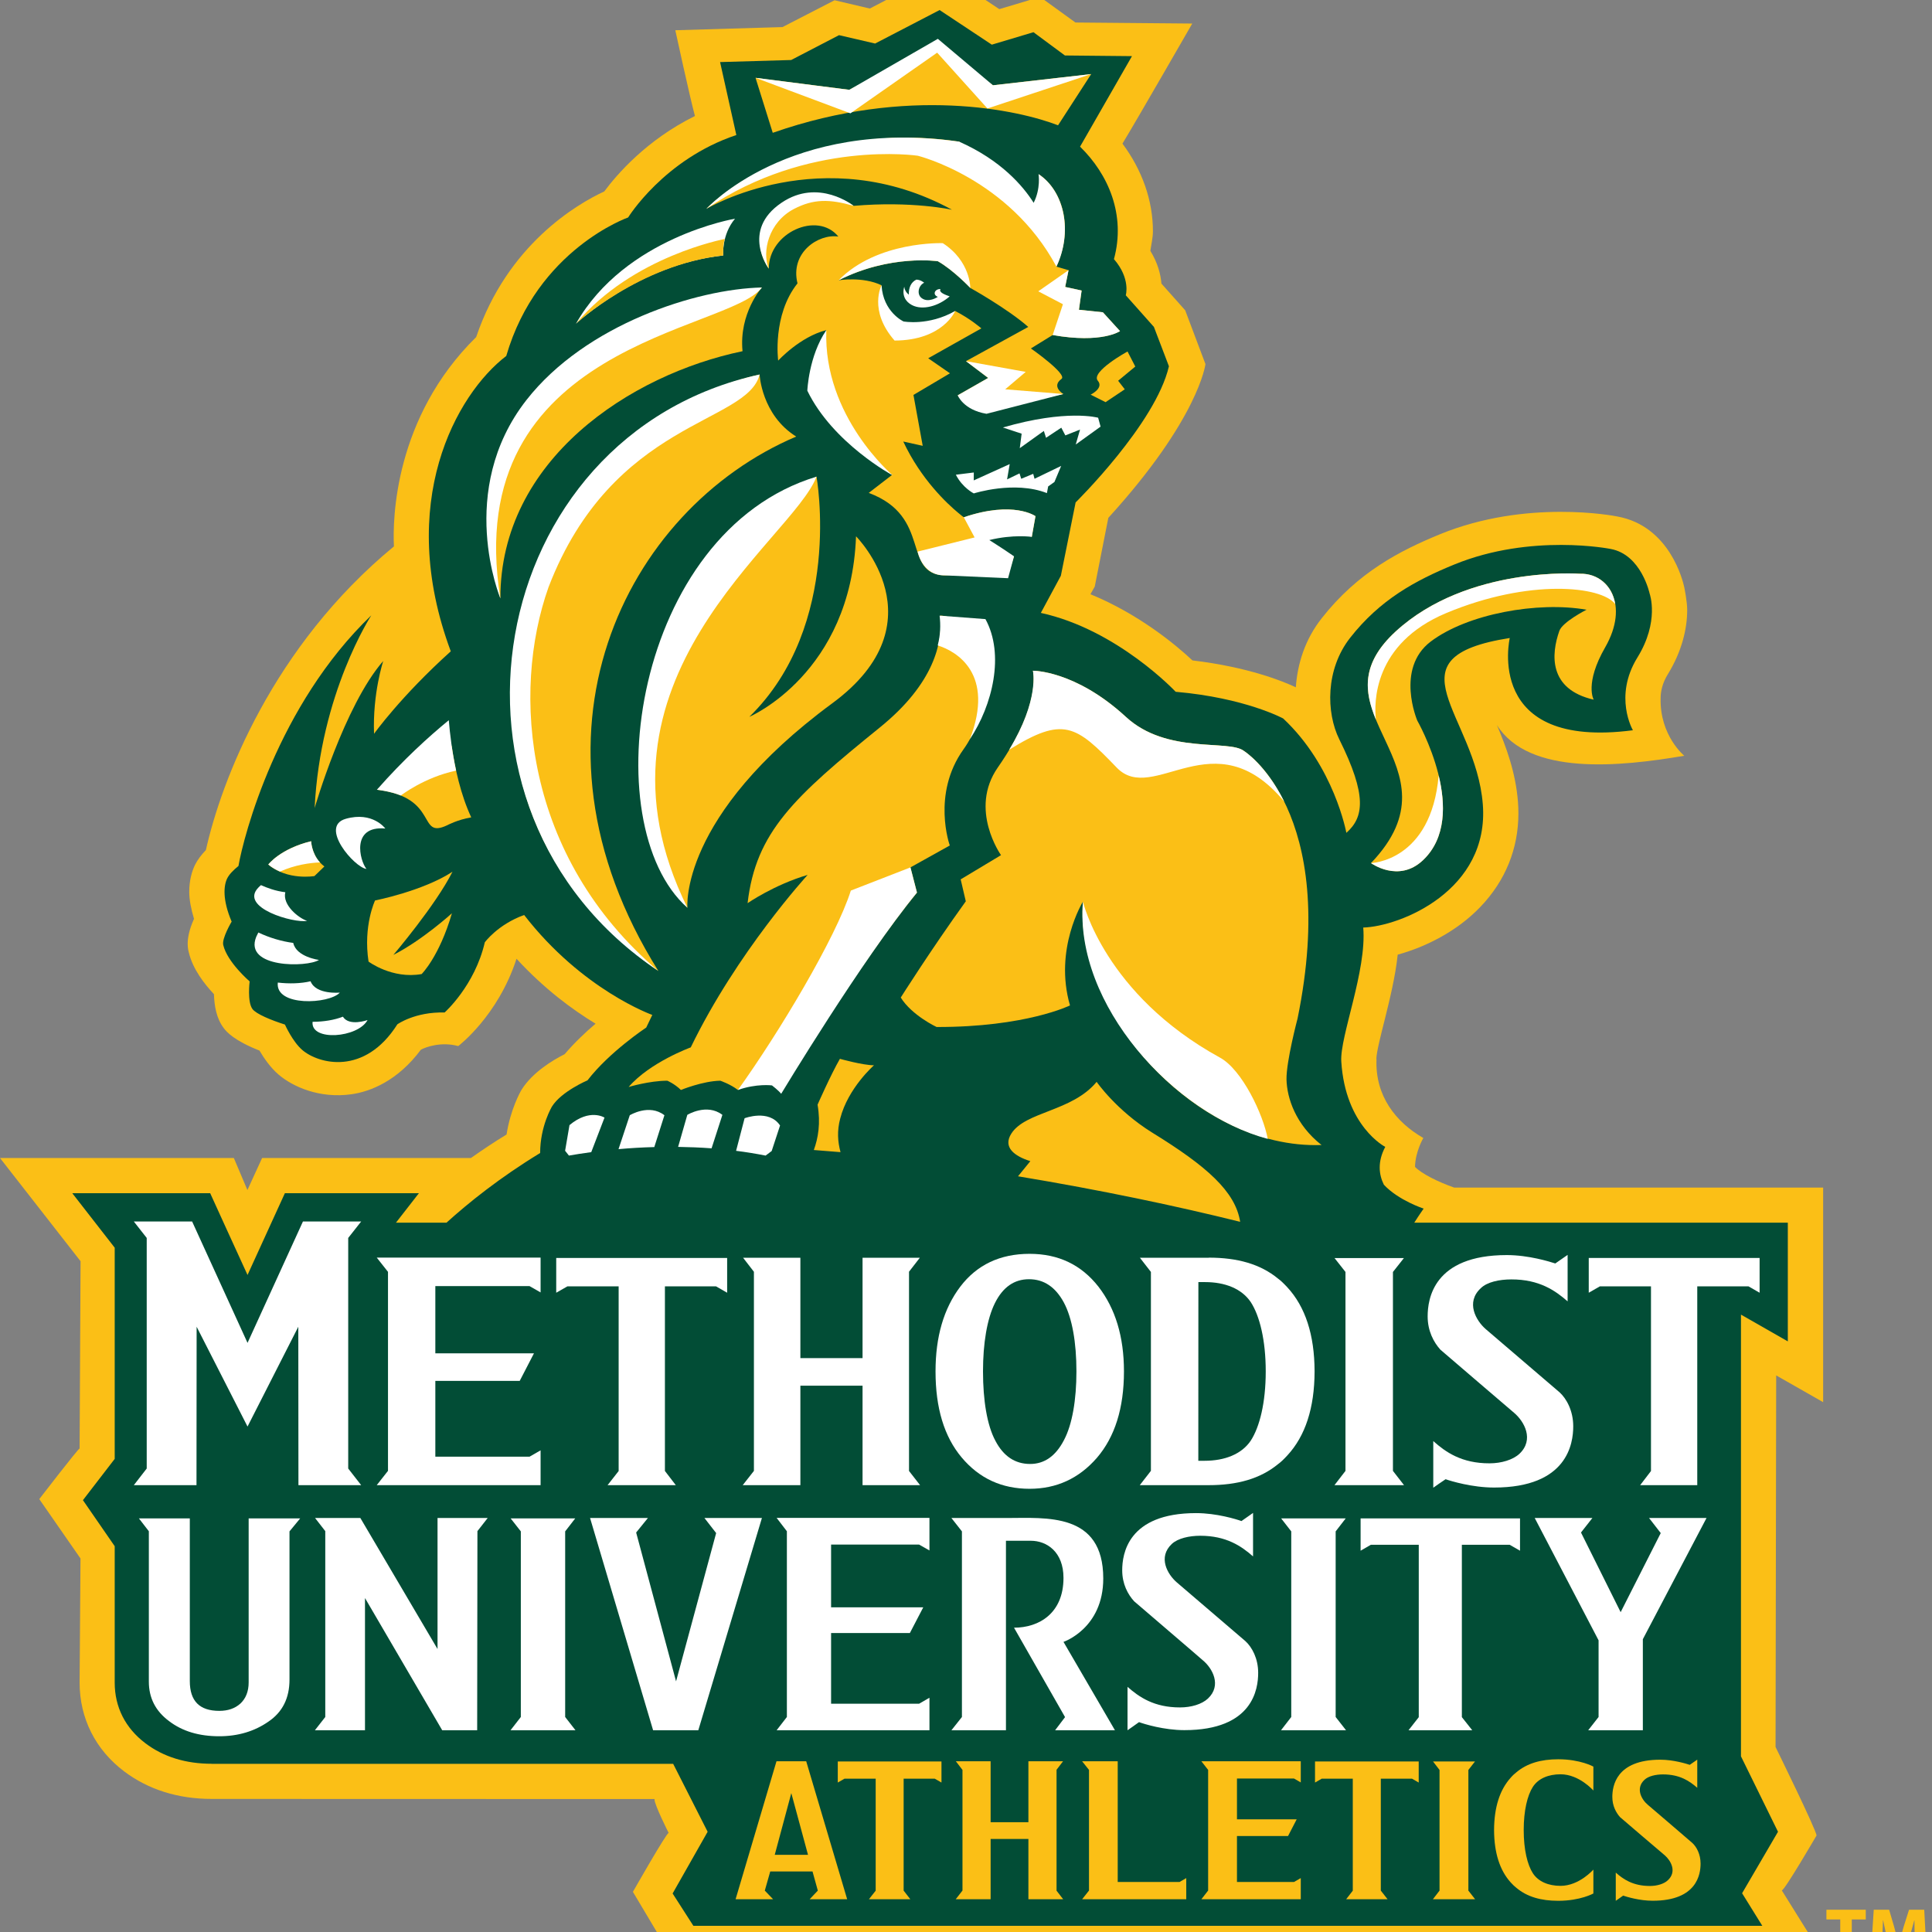 <?xml version="1.0" encoding="UTF-8"?>
<svg width="200px" height="200px" viewBox="0 0 200 200" version="1.1" xmlns="http://www.w3.org/2000/svg" xmlns:xlink="http://www.w3.org/1999/xlink">
    <rect x="0" y="0" width="200" height="200" fill="#808080" stroke="none"/>
    <!-- Generator: Sketch 54.1 (76490) - https://sketchapp.com -->
    <title>methodist</title>
    <desc>Created with Sketch.</desc>
    <g id="methodist" stroke="none" stroke-width="1" fill="none" fill-rule="evenodd">
        <g id="methodist_BGL" transform="translate(-0, 0)">
            <g id="methodist" transform="translate(0, -3)">
                <g id="g10" transform="translate(100, 102.996) scale(-1, 1) rotate(-180) translate(-100, -102.996) translate(0, 0)" fill-rule="nonzero">
                    <g id="g12">
                        <path d="M184.452,7.297 C184.745,7.303 188.046,12.98 188.046,12.98 C188.046,12.987 188.046,12.987 188.046,12.987 C188.046,13.505 183.805,22.142 183.805,22.142 C183.805,22.142 183.87,58.902 183.87,60.61 C184.958,59.989 188.732,57.84 188.732,57.84 L188.732,80.052 C188.732,80.052 172.223,80.052 150.542,80.052 C148.839,80.648 147.156,81.496 146.482,82.195 C146.509,83.775 147.343,85.187 147.343,85.187 C144.494,86.817 142.345,89.55 142.494,93.324 C142.494,93.343 142.482,93.357 142.482,93.382 C142.482,94.036 142.973,95.959 143.33,97.37 C143.867,99.539 144.449,101.895 144.689,104.165 C147.557,104.958 150.807,106.554 153.261,109.124 C155.844,111.824 157.184,115.142 157.184,118.784 C157.184,119.184 157.171,119.583 157.139,119.99 C156.899,123.062 155.902,125.704 154.957,127.938 C158.291,122.642 167.73,123.629 174.354,124.756 C174.354,124.756 171.822,126.824 171.906,130.686 C171.906,131.391 172.074,132.259 172.657,133.201 C174.101,135.545 174.658,137.894 174.658,139.843 C174.658,140.757 174.354,142.203 174.354,142.203 C174.217,142.85 172.852,148.542 167.426,149.525 C167.115,149.593 158.032,151.348 149.091,147.697 C144.929,145.99 140.565,143.757 136.829,138.998 C135.088,136.797 134.312,134.266 134.143,131.841 C132.828,132.466 129.19,133.945 123.441,134.625 C121.739,136.224 117.919,139.41 112.882,141.478 C112.914,141.539 113.329,142.271 113.329,142.271 C113.329,142.271 114.449,147.906 114.733,149.383 C124.127,159.687 124.788,165.303 124.788,165.303 L122.69,170.87 C122.69,170.87 121.085,172.664 120.23,173.635 C120.152,174.59 119.861,175.755 119.085,177.024 C119.181,177.7 119.35,178.374 119.35,179.053 C119.35,182.249 118.229,185.398 116.196,188.124 C117.634,190.484 123.422,200.554 123.422,200.554 C123.422,200.554 112.837,200.651 111.328,200.661 L107.67,203.309 L103.449,202.046 C101.941,203.046 97.506,205.989 97.506,205.989 C97.506,205.989 91.667,202.953 90.041,202.108 L86.396,202.966 L81.004,200.189 C79.735,200.153 69.907,199.861 69.907,199.861 C69.907,199.861 71.416,192.918 71.94,190.982 C66.897,188.496 63.821,184.877 62.553,183.175 C59.73,181.87 52.531,177.664 49.294,168.1 C40.839,159.793 40.631,149.257 40.78,146.428 C28.227,136.088 22.918,122.201 21.313,114.993 C20.834,114.491 20.445,113.983 20.186,113.458 C19.862,112.788 19.591,111.862 19.591,110.661 C19.591,109.875 19.772,108.913 20.083,107.875 C19.565,106.719 19.429,105.874 19.429,105.291 C19.429,104.861 19.5,104.569 19.545,104.404 C19.953,102.666 21.158,101.136 22.148,100.076 C22.187,98.866 22.4,97.571 23.158,96.568 C23.475,96.146 24.252,95.267 26.861,94.237 C27.327,93.447 27.981,92.495 28.823,91.764 C30.325,90.476 33.089,89.258 36.359,89.712 C38.378,89.99 41.182,91.123 43.57,94.327 C44.121,94.625 45.694,95.175 47.436,94.703 C47.436,94.703 51.546,97.797 53.47,103.741 C56.357,100.604 59.296,98.445 61.653,97.02 C60.598,96.127 59.471,95.052 58.448,93.861 C57.231,93.252 55.133,91.991 54.007,90.204 C53.845,89.945 52.841,88.139 52.44,85.548 C51.158,84.772 49.934,83.949 48.75,83.115 L27.133,83.115 L25.612,79.799 L24.207,83.115 L0,83.115 L8.339,72.432 C8.339,72.432 8.241,53.068 8.241,53.042 C8.145,53.101 4.066,47.805 4.066,47.805 L8.332,41.661 L8.241,28.81 C8.241,25.127 9.873,21.87 12.845,19.623 C15.369,17.726 18.425,16.768 21.921,16.768 L67.764,16.755 C67.758,16.736 67.758,16.716 67.758,16.696 C67.758,16.147 69.195,13.291 69.221,13.246 C69.014,13.298 65.518,7.148 65.518,7.148 L69.642,0.227 L189.004,0 C189.004,0 184.498,7.231 184.452,7.297" id="path14" fill="#FBBF16"></path>
                        <path d="M84.635,88.637 C84.635,88.637 85.989,91.718 86.947,93.382 C86.947,93.382 89.323,92.715 90.475,92.715 C90.475,92.715 87.789,90.366 86.979,87.206 C86.636,85.924 86.721,84.778 87.011,83.723 C86.099,83.801 85.186,83.872 84.247,83.943 C84.694,85.173 84.966,86.701 84.635,88.637 L84.635,88.637 Z M104.699,85.652 C106.168,87.944 110.985,87.918 113.523,90.999 C113.523,90.999 115.556,88.055 119.278,85.743 C124.936,82.26 127.888,79.644 128.381,76.51 C121.693,78.168 114.022,79.787 105.385,81.223 L106.661,82.79 C105.042,83.296 103.773,84.215 104.699,85.652 L104.699,85.652 Z M185.074,64.133 L185.074,76.419 L146.404,76.419 C146.942,77.268 147.376,77.877 147.376,77.877 C147.376,77.877 144.774,78.725 143.258,80.35 C142.734,81.405 142.585,82.733 143.4,84.267 C143.4,84.267 139.27,86.377 138.849,93.116 C138.688,95.667 141.503,102.537 141.122,106.972 C144.987,107.091 154.199,110.833 153.5,119.738 C152.763,129.064 143.42,134.927 156.291,136.946 C156.291,136.946 153.591,125.377 169.038,127.397 C169.038,127.397 167.005,130.88 169.504,134.927 C171.815,138.665 170.773,141.53 170.773,141.53 C170.773,141.53 169.918,145.586 166.727,146.166 C166.727,146.166 158.511,147.81 150.554,144.557 C146.476,142.889 142.85,140.902 139.763,136.963 C137.212,133.709 137.27,129.236 138.642,126.458 C141.549,120.612 141.181,118.379 139.374,116.776 C139.374,116.776 138.13,123.658 132.835,128.614 C132.835,128.614 128.918,130.751 121.706,131.379 C121.706,131.379 115.679,137.813 107.748,139.545 L109.819,143.388 L111.348,150.982 C111.348,150.982 119.634,159.13 121.007,165.076 L119.453,169.148 L116.54,172.424 C116.54,172.424 117.064,174.149 115.316,176.166 C116.559,180.74 114.747,184.945 111.807,187.81 L117.181,197.181 L110.24,197.249 L106.984,199.658 L102.672,198.369 L97.267,201.952 L90.592,198.485 L86.856,199.353 L81.903,196.78 L74.542,196.566 L76.225,189.014 C68.735,186.512 65.025,180.481 65.025,180.481 C65.025,180.481 55.625,177.196 52.408,166.145 C47.216,162.166 40.942,150.93 46.665,135.567 C41.479,130.9 38.722,127.031 38.722,127.031 C38.56,131.213 39.673,134.567 39.673,134.567 C35.64,129.951 32.571,119.343 32.571,119.343 C33.154,131.213 38.437,139.29 38.437,139.29 C28.732,129.984 25.223,116.456 24.686,113.348 C24.161,112.924 23.715,112.474 23.507,112.034 C23.164,111.318 23.009,109.868 23.98,107.587 C23.98,107.587 22.937,105.832 23.112,105.159 C23.533,103.375 25.844,101.397 25.844,101.397 C25.844,101.397 25.579,99.287 26.136,98.536 C26.524,98.017 28.072,97.384 29.496,96.93 C29.496,96.93 30.286,95.156 31.296,94.295 C32.96,92.864 37.731,91.583 41.136,96.956 C41.136,96.956 42.962,98.264 46.024,98.179 C46.024,98.179 49.145,100.941 50.187,105.443 C50.187,105.443 51.514,107.279 54.259,108.273 C60.28,100.494 67.525,97.927 67.525,97.927 L66.897,96.619 C66.897,96.619 63.09,94.108 60.818,91.155 C60.818,91.155 58.118,90.009 57.147,88.455 C57.147,88.455 55.916,86.435 55.916,83.632 C51.721,81.082 48.458,78.446 46.218,76.419 L40.988,76.419 C41.926,77.625 43.363,79.47 43.363,79.47 L29.489,79.47 C29.489,79.47 26.324,72.555 25.624,71.008 C24.906,72.555 21.759,79.47 21.759,79.47 L7.484,79.47 C7.484,79.47 11.679,74.089 11.874,73.83 C11.874,73.494 11.874,52.298 11.874,51.968 L8.585,47.695 L11.874,42.93 L11.874,28.81 C11.874,26.272 12.974,24.103 15.052,22.53 C16.917,21.118 19.235,20.407 21.921,20.407 C21.921,20.407 21.921,20.407 21.921,20.4 L69.687,20.4 L73.254,13.369 L69.629,6.979 L71.778,3.632 L182.433,3.632 L180.342,7.005 L184.058,13.369 L180.225,21.177 C180.225,27.204 180.225,66.082 180.225,66.903 L185.074,64.133 L185.074,64.133 Z" id="path16" fill="#024D36"></path>
                        <path d="M38.048,97.396 C38.048,97.396 36.138,96.709 35.497,97.745 C34.63,97.402 33.497,97.215 32.358,97.215 C32.137,95.156 37.064,95.551 38.048,97.396" id="path18" fill="#FFFFFF"></path>
                        <path d="M35.795,118.23 C33.005,117.44 36.701,113.187 37.932,113.041 C37.239,113.899 36.313,117.543 39.887,117.223 C39.887,117.223 38.586,119.022 35.795,118.23" id="path20" fill="#FFFFFF"></path>
                        <path d="M33.018,103.621 C33.018,103.621 30.674,103.918 30.357,105.382 C29.192,105.531 27.89,105.912 26.744,106.46 C26.673,106.317 26.596,106.169 26.524,106.01 C25.21,102.757 31.82,102.834 33.018,103.621" id="path22" fill="#FFFFFF"></path>
                        <path d="M35.18,100.238 C35.18,100.238 32.701,99.998 32.15,101.41 C31.166,101.177 29.942,101.136 28.758,101.277 C28.473,98.756 34.079,99.041 35.18,100.238" id="path24" fill="#FFFFFF"></path>
                        <path d="M29.535,110.629 C28.505,110.752 27.638,111.085 27.016,111.364 C26.939,111.29 26.835,111.212 26.757,111.121 C24.699,109.027 30.461,107.389 31.788,107.667 C30.959,107.923 29.205,109.289 29.535,110.629" id="path26" fill="#FFFFFF"></path>
                        <path d="M27.774,113.497 C27.774,113.497 28.997,115.125 32.209,115.909 C32.209,115.909 32.254,114.287 33.581,113.297 L32.552,112.303 C32.552,112.303 29.761,111.817 27.774,113.497" id="path28" fill="#FBBF16"></path>
                        <path d="M46.84,112.749 C43.784,110.752 38.825,109.775 38.825,109.775 C38.825,109.775 37.582,107.153 38.152,103.449 C38.152,103.449 40.599,101.614 43.648,102.158 C43.648,102.158 45.48,103.964 46.782,108.451 C46.782,108.451 43.726,105.667 40.722,104.142 C40.722,104.142 45.099,109.279 46.84,112.749" id="path30" fill="#FBBF16"></path>
                        <path d="M33.121,113.714 C32.241,114.685 32.209,115.909 32.209,115.909 C28.997,115.125 27.774,113.497 27.774,113.497 C28.162,113.17 28.57,112.947 28.985,112.766 C30.526,113.461 32.085,113.675 33.121,113.714" id="path32" fill="#FFFFFF"></path>
                        <path d="M105.554,191.328 C105.975,191.225 106.388,191.105 106.81,190.959 C107.703,190.849 108.609,190.739 109.541,190.632 L105.554,191.328" id="path34" fill="#024D36"></path>
                        <path d="M109.529,190.021 L112.96,195.323 L102.789,194.164 C100.446,195.873 99.267,196.695 96.936,198.308 C93.356,196.514 91.55,195.588 87.918,193.694 L78.213,194.935 L79.994,189.244 C94.029,194.157 105.463,191.594 109.529,190.021" id="path36" fill="#FBBF16"></path>
                        <polyline id="path38" fill="#FFFFFF" points="97.014 197.54 102.219 191.762 112.96 195.323 102.789 194.164 97.085 198.972 87.918 193.694 78.213 194.935 88.034 191.261 97.014 197.54"></polyline>
                        <path d="M115.944,168.715 L114.17,170.664 L111.691,170.926 L111.969,172.916 L110.267,173.288 L110.616,175.023 L109.36,175.39 C111.212,179.517 109.923,183.378 107.508,184.968 C107.508,184.968 108.655,183.625 106.867,180.637 C106.867,180.637 103.494,185.123 99.293,188.328 C87.944,190.072 77.825,186.033 73.118,181.369 C73.118,181.369 85.154,188.574 98.548,181.281 C98.548,181.281 94.398,182.207 88.365,181.682 C84.098,184.861 76.005,180.432 79.586,175.179 C79.573,178.905 84.616,181.174 86.785,178.503 C84.72,178.814 81.768,176.843 82.557,173.658 C79.929,170.363 80.557,165.662 80.557,165.662 C80.557,165.662 82.81,168.132 85.542,168.818 L83.768,162.691 C86.869,157.634 92.353,153.834 92.353,153.834 L89.931,151.966 C96.535,149.519 93.311,143.556 97.816,143.427 L104.505,143.906 L104.971,145.404 C104.971,145.404 102.077,144.411 102.252,147.234 C102.42,150.037 106.81,147.415 106.81,147.415 L107.192,149.558 C107.192,149.558 104.939,151.198 99.772,149.444 C99.772,149.444 99.539,149.603 99.208,149.891 C98.056,150.846 95.337,153.371 93.505,157.285 L95.519,156.841 L94.56,162.108 L98.341,164.348 L96.088,165.905 L101.591,168.999 C101.591,168.999 100.446,170 98.879,170.796 C98.879,170.796 96.73,169.446 95.7,169.178 C89.847,167.96 91.258,173.46 91.258,173.46 C89.303,174.396 86.811,173.978 86.811,173.978 C92.158,176.687 97.085,175.95 97.085,175.95 C98.672,175.059 100.446,173.185 100.446,173.185 C100.446,173.185 104.33,171.019 106.446,169.148 L99.998,165.607 L102.297,163.868 L99.144,162.069 C99.94,160.697 102.4,160.567 102.4,160.567 L110.079,162.204 C110.079,162.204 108.79,162.966 109.884,163.766 C110.538,164.247 106.719,166.921 106.719,166.921 L108.972,168.31 C114.093,167.423 115.944,168.715 115.944,168.715" id="path40" fill="#FBBF16"></path>
                        <path d="M97.357,139.264 C97.59,136.512 96.742,132.266 91.084,127.688 C82.201,120.492 78.239,116.857 77.391,109.497 C77.391,109.497 80.136,111.4 83.606,112.422 C83.606,112.422 76.291,104.44 71.506,94.567 C71.506,94.567 67.285,93.032 65.078,90.469 C65.078,90.469 67.227,91.117 69.079,91.117 C69.079,91.117 69.81,90.819 70.49,90.158 C70.49,90.158 72.73,91.084 74.568,91.117 C74.568,91.117 75.63,90.754 76.388,90.158 C76.388,90.158 78.181,91.272 79.793,91.013 C79.793,91.013 80.531,90.728 80.913,90.087 C80.913,90.087 89.245,103.673 94.923,110.593 L94.249,113.199 L98.322,115.468 C98.322,115.468 96.412,120.778 99.746,125.429 C102.161,128.786 102.672,134.079 100.717,138.141 C99.681,138.082 98.516,139.27 97.357,139.264" id="path42" fill="#FBBF16"></path>
                        <path d="M112.105,109.652 C111.257,98.29 123.739,83.995 136.804,84.461 C134.117,86.572 133.224,89.33 133.178,91.246 C133.146,93.116 134.324,97.558 134.324,97.558 C138.714,119.065 128.782,125.247 128.782,125.247 C127.234,126.481 120.8,124.859 116.553,128.779 C111.303,133.612 106.926,133.557 106.926,133.557 C106.926,133.557 107.897,130.151 103.294,123.545 C100.264,119.194 103.624,114.468 103.624,114.468 L99.449,111.96 L99.979,109.69 C96.328,104.615 93.246,99.727 93.246,99.727 C94.398,97.875 96.956,96.677 96.956,96.677 C106.207,96.658 110.765,98.911 110.765,98.911 C109.075,104.757 112.105,109.652 112.105,109.652" id="path44" fill="#FBBF16"></path>
                        <path d="M163.529,143.598 C163.529,143.598 151.933,144.449 144.494,137.636 C135.341,129.249 151.649,123.813 141.925,113.646 C141.925,113.646 144.774,111.558 147.298,113.937 C152.29,118.647 146.715,128.4 146.715,128.4 C146.715,128.4 144.43,133.761 148.088,136.564 C151.882,139.449 159.204,140.763 164.234,139.873 C164.234,139.873 161.754,138.613 161.425,137.688 C160.569,135.27 160.279,131.64 164.979,130.563 C164.979,130.563 164.007,132.226 166.17,135.985 C168.682,140.368 166.545,143.689 163.529,143.598" id="path46" fill="#FBBF16"></path>
                        <path d="M132.939,120.016 C131.041,123.836 128.782,125.247 128.782,125.247 C127.234,126.481 120.8,124.859 116.553,128.779 C111.303,133.612 106.926,133.557 106.926,133.557 C106.926,133.557 107.625,130.569 104.466,125.377 C110.092,128.882 111.38,127.921 115.601,123.532 C119.407,119.573 125.694,128.737 132.939,120.016" id="path48" fill="#FFFFFF"></path>
                        <path d="M163.529,143.598 C163.529,143.598 151.933,144.449 144.494,137.636 C140.837,134.276 141.251,131.391 142.436,128.488 C142.235,130.175 142.119,136.351 149.719,139.53 C158.291,143.112 165.801,142.33 167.206,140.455 C166.888,142.42 165.38,143.66 163.529,143.598" id="path50" fill="#FFFFFF"></path>
                        <path d="M147.298,113.937 C149.733,116.236 149.648,119.732 148.93,122.716 C148.153,113.804 141.925,113.646 141.925,113.646 C141.925,113.646 144.774,111.558 147.298,113.937" id="path52" fill="#FFFFFF"></path>
                        <path d="M88.079,110.801 C86.533,105.912 80.602,96.023 76.388,90.158 C78.33,90.844 79.916,90.631 79.916,90.631 C79.916,90.631 80.57,90.132 80.868,89.763 C80.868,89.763 89.245,103.673 94.923,110.593 L94.249,113.199 L88.079,110.801" id="path54" fill="#FFFFFF"></path>
                        <path d="M109.852,154.76 L109.153,153.096 L108.506,152.639 L108.376,151.946 C105.016,153.267 100.807,151.914 100.807,151.914 C100.807,151.914 99.636,152.497 98.95,153.849 L100.807,154.08 L100.801,153.261 L104.524,154.948 L104.252,153.364 L105.541,153.986 L105.715,153.429 L106.958,153.941 L107.094,153.429 L109.852,154.76" id="path56" fill="#FFFFFF"></path>
                        <path d="M131.236,85.095 C130.769,87.621 128.588,92.249 126.297,93.505 C114.333,100.064 112.105,109.652 112.105,109.652 C111.212,98.989 121.512,87.698 131.236,85.095" id="path58" fill="#FFFFFF"></path>
                        <path d="M79.255,83.367 L79.884,83.84 L80.751,86.481 C79.605,88.203 77.08,87.232 77.08,87.232 L76.2,83.859 C77.21,83.736 78.226,83.567 79.255,83.367" id="path60" fill="#FFFFFF"></path>
                        <path d="M73.662,84.118 L74.782,87.581 C73.17,88.818 71.15,87.581 71.15,87.581 L70.198,84.267 C71.319,84.248 72.477,84.208 73.662,84.118" id="path62" fill="#FFFFFF"></path>
                        <path d="M67.732,84.248 L68.781,87.542 C67.207,88.773 65.194,87.542 65.194,87.542 L64.029,84.033 C65.181,84.137 66.431,84.215 67.732,84.248" id="path64" fill="#FFFFFF"></path>
                        <path d="M61.206,83.723 L62.578,87.297 C62.578,87.297 61.057,88.28 58.953,86.52 L58.5,83.865 L58.895,83.367 C59.581,83.49 60.358,83.606 61.206,83.723" id="path66" fill="#FFFFFF"></path>
                        <path d="M116.721,166.607 L117.524,165.047 L115.75,163.578 L116.436,162.691 L114.449,161.36 L112.902,162.136 C112.902,162.136 114.3,162.816 113.646,163.578 C112.869,164.493 116.721,166.607 116.721,166.607" id="path68" fill="#FBBF16"></path>
                        <path d="M98.879,170.796 C96.101,169.223 93.531,169.715 93.531,169.715 C93.531,169.715 91.414,170.686 91.258,173.46 L91.258,173.46 L91.258,173.46 C91.258,173.46 89.873,170.858 92.605,167.737 C97.622,167.757 98.879,170.796 98.879,170.796" id="path70" fill="#FFFFFF"></path>
                        <path d="M113.931,158.828 L113.679,159.748 C113.679,159.748 110.447,160.664 103.819,158.738 L105.76,158.097 L105.566,156.598 L108.059,158.382 L108.285,157.673 L109.865,158.718 L110.285,157.919 L111.807,158.524 L111.36,156.977 L113.931,158.828" id="path72" fill="#FFFFFF"></path>
                        <path d="M76.09,180.352 C76.09,180.352 64.715,178.449 59.626,169.485 C59.626,169.485 66.12,175.628 74.866,176.545 C74.866,176.545 74.685,178.688 76.09,180.352" id="path74" fill="#FFFFFF"></path>
                        <path d="M97.267,139.261 C97.383,138.312 97.357,137.261 97.073,136.179 C99.06,135.557 103.003,133.23 100.4,126.471 C102.757,129.996 104.012,135.26 102.012,138.902 C102.012,138.902 99.144,139.121 97.267,139.261" id="path76" fill="#FFFFFF"></path>
                        <path d="M79.586,175.179 C78.855,176.921 79.56,179.979 82.182,181.358 C84.228,182.42 85.872,182.397 88.365,181.682 C88.365,181.682 84.739,184.608 80.9,182.002 C76.646,179.121 79.586,175.179 79.586,175.179" id="path78" fill="#FFFFFF"></path>
                        <path d="M46.756,125.772 C45.843,125.668 45.111,125.481 45.008,125.419 C45.008,125.419 41.81,123.681 39.019,121.24 C45.545,120.457 43.156,116.09 46.29,117.56 C46.29,117.56 47.339,118.133 48.782,118.379 C47.681,120.742 47.092,123.473 46.756,125.772" id="path80" fill="#FBBF16"></path>
                        <path d="M75.034,178.254 C75.034,178.254 65.466,176.483 59.626,169.485 C59.626,169.485 66.178,175.574 74.866,176.545 C74.866,176.545 74.827,177.724 75.034,178.254" id="path82" fill="#FBBF16"></path>
                        <path d="M99.998,165.607 L102.297,163.868 L99.144,162.069 C99.144,162.069 99.714,160.56 102.122,160.156 L110.079,162.204 L104.058,162.691 L106.181,164.493 L99.998,165.607" id="path84" fill="#FFFFFF"></path>
                        <path d="M100.446,173.185 C100.446,173.185 100.478,175.956 97.597,177.82 C97.597,177.82 90.818,178.076 86.811,173.978 C92.158,176.687 97.085,175.95 97.085,175.95 C98.672,175.059 100.446,173.185 100.446,173.185 L100.446,173.185" id="path86" fill="#FFFFFF"></path>
                        <path d="M107.508,184.968 C107.508,184.968 107.76,183.501 107.004,181.996 C105.909,183.735 103.624,186.408 99.293,188.328 C81.703,190.833 73.118,181.369 73.118,181.369 C83.664,188.558 95.007,186.871 95.007,186.871 C95.007,186.871 104.466,184.534 109.36,175.39 C111.043,178.918 110.24,183.168 107.508,184.968" id="path88" fill="#FFFFFF"></path>
                        <path d="M46.458,128.436 C44.38,126.733 41.738,124.338 39.019,121.24 C39.019,121.24 40.405,121.085 41.499,120.644 C41.499,120.644 43.914,122.525 47.216,123.218 C46.795,125.19 46.575,127.041 46.458,128.436" id="path90" fill="#FFFFFF"></path>
                        <path d="M85.542,168.818 C83.709,166.125 83.574,162.548 83.574,162.548 C86.215,157.103 92.431,153.769 92.431,153.769 C92.431,153.769 85.198,159.867 85.542,168.818" id="path92" fill="#FFFFFF"></path>
                        <path d="M99.772,149.444 L100.891,147.357 L94.994,145.891 C94.994,145.891 95.46,143.388 97.816,143.427 L104.355,143.136 L104.971,145.404 C103.76,146.243 102.413,147.085 102.413,147.085 C104.893,147.697 106.81,147.415 106.81,147.415 L107.192,149.558 C107.192,149.558 104.939,151.198 99.772,149.444" id="path94" fill="#FFFFFF"></path>
                        <path d="M95.648,181.695 C95.417,181.7 95.279,181.7 95.279,181.7 C95.417,181.7 95.521,181.695 95.648,181.695" id="path96" fill="#FFFFFF"></path>
                        <path d="M110.616,175.023 L107.482,172.835 L110.034,171.498 L108.972,168.31 C114.067,167.4 115.944,168.715 115.944,168.715 L114.17,170.664 L111.691,170.926 L111.969,172.916 L110.267,173.288" id="path98" fill="#FFFFFF"></path>
                        <path d="M97.357,173.072 C96.742,173.081 96.516,172.476 97.085,172.262 C97.085,172.262 96.088,171.573 95.383,172.155 C94.91,172.528 95.04,173.411 95.667,173.725 C95.667,173.725 95.311,174.036 94.865,174.046 C94.327,173.796 94.055,173.23 94.082,172.492 C94.082,172.492 93.667,172.761 93.608,173.312 C93.356,172.447 93.712,171.774 94.398,171.414 C95.506,170.828 97.176,171.311 98.309,172.311 C97.882,172.469 97.15,172.709 97.357,173.072" id="path100" fill="#FFFFFF"></path>
                        <polyline id="path102" fill="#FFFFFF" points="58.506 25.249 58.506 44.464 59.549 45.81 52.861 45.81 53.916 44.464 53.916 25.249 52.848 23.876 59.574 23.876 58.506 25.249"></polyline>
                        <polyline id="path104" fill="#FFFFFF" points="138.267 25.249 138.267 44.464 139.309 45.81 132.622 45.81 133.67 44.464 133.67 25.249 132.608 23.876 139.342 23.876 138.267 25.249"></polyline>
                        <polyline id="path106" fill="#FFFFFF" points="45.293 45.849 45.293 32.286 37.304 45.849 32.616 45.849 33.672 44.49 33.672 25.249 32.597 23.876 37.783 23.876 37.783 37.563 45.778 23.876 49.397 23.876 49.423 44.49 50.485 45.849 45.293 45.849"></polyline>
                        <path d="M115.419,23.876 L110.092,33.025 C110.092,33.025 114.209,34.404 114.209,39.589 C114.209,46.458 108.285,45.849 104.219,45.849 L98.49,45.849 L99.578,44.464 L99.578,25.249 L98.49,23.876 L104.136,23.876 L104.136,43.493 L106.706,43.493 C108.376,43.493 110.092,42.334 110.092,39.648 C110.092,35.99 107.567,34.494 104.971,34.494 L110.254,25.236 L109.224,23.876 L115.419,23.876" id="path108" fill="#FFFFFF"></path>
                        <polyline id="path110" fill="#FFFFFF" points="80.395 45.862 81.457 44.477 81.457 25.249 80.395 23.876 96.217 23.876 96.217 27.243 95.143 26.622 86.034 26.622 86.034 33.944 94.191 33.944 95.577 36.605 86.034 36.605 86.034 43.098 95.143 43.098 96.217 42.49 96.217 45.862 80.395 45.862"></polyline>
                        <polyline id="path112" fill="#FFFFFF" points="140.849 45.81 140.849 42.464 141.912 43.079 146.87 43.079 146.87 25.23 145.809 23.876 152.406 23.876 151.331 25.236 151.331 43.079 156.278 43.079 157.352 42.464 157.352 45.81 140.849 45.81"></polyline>
                        <path d="M31.076,45.81 L25.741,45.81 L25.741,28.836 C25.741,27.891 25.443,27.166 24.893,26.647 C24.323,26.129 23.591,25.884 22.698,25.884 C20.652,25.884 19.649,26.906 19.649,28.966 L19.649,45.81 L14.379,45.81 L15.408,44.477 L15.408,28.914 C15.408,27.224 16.101,25.87 17.487,24.834 C18.872,23.773 20.594,23.256 22.698,23.256 C24.64,23.256 26.343,23.766 27.787,24.77 C29.25,25.761 29.968,27.204 29.968,29.121 L29.968,44.464 L31.076,45.81" id="path114" fill="#FFFFFF"></path>
                        <polyline id="path116" fill="#FFFFFF" points="72.924 45.849 74.135 44.289 69.985 28.939 65.854 44.347 67.072 45.849 61.083 45.849 67.609 23.876 72.289 23.876 78.873 45.849 72.924 45.849"></polyline>
                        <polyline id="path118" fill="#FFFFFF" points="176.658 45.849 170.709 45.849 171.919 44.289 167.769 36.1 163.664 44.347 164.843 45.849 158.874 45.849 165.484 33.186 165.484 25.249 164.409 23.876 170.067 23.876 170.067 33.303 176.658 45.849"></polyline>
                        <path d="M128.931,33.096 C128.892,33.127 121.9,39.123 121.81,39.194 C120.858,40.023 119.841,41.783 121.304,43.162 C121.933,43.752 123.124,44.011 124.25,44.011 C126.951,44.011 128.517,42.93 129.715,41.874 L129.715,46.374 C129.715,46.374 128.679,45.649 128.517,45.533 C127.993,45.72 125.947,46.355 123.816,46.355 C116.721,46.355 116.171,42.088 116.171,40.437 C116.171,39.019 116.754,37.938 117.407,37.226 C117.44,37.187 124.457,31.192 124.529,31.108 C125.5,30.305 126.503,28.525 125.04,27.153 C124.412,26.57 123.318,26.24 122.16,26.24 C119.466,26.233 117.912,27.321 116.721,28.37 L116.721,23.876 C116.721,23.876 117.763,24.602 117.912,24.718 C118.437,24.524 120.495,23.889 122.606,23.889 C129.715,23.889 130.246,28.162 130.246,29.819 C130.246,31.315 129.604,32.48 128.931,33.096" id="path120" fill="#FFFFFF"></path>
                        <path d="M106.524,70.568 C104.996,70.568 103.819,69.752 102.996,68.101 C102.174,66.45 101.76,63.925 101.76,61.025 C101.76,58.034 102.181,55.444 103.042,53.845 C103.876,52.246 105.074,51.443 106.64,51.443 C108.117,51.443 109.282,52.259 110.137,53.903 C111.004,55.529 111.432,58.098 111.432,61.025 C111.432,64.016 110.992,66.554 110.124,68.166 C109.256,69.765 108.059,70.568 106.524,70.568 L106.524,70.568 Z M106.583,48.873 C103.701,48.873 101.371,49.948 99.551,52.116 C97.733,54.279 96.846,57.251 96.846,61.025 C96.846,64.599 97.687,67.518 99.403,69.791 C101.118,72.05 103.508,73.196 106.583,73.196 C109.568,73.196 111.93,72.063 113.704,69.804 C115.465,67.531 116.352,64.612 116.352,61.025 C116.352,57.218 115.407,54.24 113.556,52.084 C111.691,49.935 109.36,48.873 106.583,48.873 L106.583,48.873 Z" id="path122" fill="#FFFFFF"></path>
                        <polyline id="path124" fill="#FFFFFF" points="36.047 74.841 37.388 76.543 31.361 76.543 25.624 63.977 19.888 76.543 13.854 76.543 15.188 74.841 15.188 50.971 13.854 49.249 20.341 49.249 20.355 65.648 25.624 55.315 30.881 65.648 30.894 49.249 37.388 49.249 36.047 50.971 36.047 74.841"></polyline>
                        <polyline id="path126" fill="#FFFFFF" points="94.101 50.718 94.101 71.344 95.22 72.789 89.291 72.789 89.291 62.398 82.855 62.398 82.855 72.789 76.925 72.789 78.045 71.338 78.045 50.725 76.886 49.249 82.855 49.249 82.855 59.549 89.291 59.549 89.291 49.249 95.246 49.249 94.101 50.718"></polyline>
                        <polyline id="path128" fill="#FFFFFF" points="39 72.807 40.165 71.331 40.165 50.73 39 49.249 55.962 49.249 55.962 52.854 54.816 52.195 45.066 52.195 45.066 60.04 53.799 60.04 55.276 62.896 45.066 62.896 45.066 69.855 54.816 69.855 55.962 69.201 55.962 72.807 39 72.807"></polyline>
                        <polyline id="path130" fill="#FFFFFF" points="164.467 72.769 164.467 69.169 165.62 69.83 170.909 69.83 170.909 50.712 169.789 49.249 175.7 49.249 175.7 69.83 181.002 69.83 182.154 69.169 182.154 72.769 164.467 72.769"></polyline>
                        <polyline id="path132" fill="#FFFFFF" points="57.58 72.769 57.58 69.169 58.739 69.83 64.042 69.83 64.042 50.712 62.896 49.249 69.959 49.249 68.832 50.718 68.832 69.83 74.122 69.83 75.274 69.169 75.274 72.769 57.58 72.769"></polyline>
                        <polyline id="path134" fill="#FFFFFF" points="144.197 50.725 144.197 71.319 145.33 72.756 138.151 72.756 139.283 71.319 139.283 50.725 138.144 49.249 145.343 49.249 144.197 50.725"></polyline>
                        <path d="M129.475,53.851 C128.53,52.453 126.782,51.773 124.697,51.773 L124.049,51.773 L124.056,70.27 L124.742,70.27 C126.814,70.27 128.53,69.596 129.475,68.205 C130.401,66.787 131.028,64.262 131.028,61.025 C131.028,57.787 130.401,55.276 129.475,53.851 L129.475,53.851 Z M136.085,61.058 C136.072,64.806 135.133,67.706 133.262,69.733 C132.893,70.127 132.589,70.425 132.291,70.639 C130.472,72.135 128.096,72.801 125.131,72.801 L125.131,72.789 L118.003,72.789 L119.155,71.306 L119.155,71.306 L119.142,71.319 L119.142,50.73 L117.99,49.249 L125.131,49.249 L125.131,49.249 C128.096,49.249 130.472,49.921 132.291,51.417 C132.589,51.632 132.893,51.922 133.262,52.324 C135.133,54.344 136.072,57.244 136.085,60.998 C136.085,60.998 136.085,61.044 136.085,61.058 L136.085,61.058 L136.085,61.058 Z" id="path136" fill="#FFFFFF"></path>
                        <path d="M161.457,58.85 C161.411,58.895 153.915,65.31 153.811,65.395 C152.795,66.275 151.706,68.172 153.287,69.635 C153.941,70.282 155.216,70.548 156.452,70.548 C159.347,70.554 161.003,69.39 162.279,68.276 L162.279,73.086 C162.279,73.086 161.172,72.309 161.003,72.199 C160.44,72.381 158.246,73.067 155.986,73.067 C148.372,73.067 147.79,68.496 147.79,66.722 C147.79,65.207 148.418,64.042 149.105,63.277 C149.137,63.239 156.646,56.816 156.737,56.739 C157.78,55.859 158.854,53.969 157.288,52.492 C156.614,51.87 155.422,51.509 154.199,51.509 C151.306,51.502 149.648,52.673 148.372,53.813 L148.372,48.983 C148.372,48.983 149.467,49.76 149.648,49.864 C150.198,49.669 152.406,49.002 154.666,49.002 C162.279,49.002 162.861,53.58 162.861,55.341 C162.861,56.959 162.157,58.209 161.457,58.85" id="path138" fill="#FFFFFF"></path>
                        <path d="M88.617,147.473 C88.086,133.253 77.572,128.786 77.572,128.786 C87.322,138.306 84.525,153.649 84.525,153.649 C69.7,146.094 60.934,122.681 71.163,109.017 C71.163,109.017 70.244,118.479 86.17,130.197 C97.519,138.561 88.617,147.473 88.617,147.473" id="path140" fill="#FBBF16"></path>
                        <path d="M84.525,153.649 C65.55,147.884 61.432,117.64 71.163,109.017 C59.471,132.631 82.033,147.043 84.525,153.649" id="path142" fill="#FFFFFF"></path>
                        <path d="M78.873,173.23 C68.302,171.728 45.396,161.771 51.799,141.044 C51.773,155.378 65.22,164.218 76.867,166.636 C76.485,170.589 78.873,173.23 78.873,173.23" id="path144" fill="#FBBF16"></path>
                        <path d="M78.873,173.23 C72.147,173.091 60.623,169.414 54.499,161.584 C47.157,152.199 51.799,141.044 51.799,141.044 C47.526,167.452 75.494,168.64 78.873,173.23" id="path146" fill="#FFFFFF"></path>
                        <path d="M82.422,157.799 C78.822,160.046 78.634,164.222 78.634,164.222 C53.722,158.598 41.065,121.402 68.153,102.478 C52.919,126.778 64.683,150.261 82.422,157.799" id="path148" fill="#FBBF16"></path>
                        <path d="M78.634,164.222 C50.129,157.993 43.111,119.194 68.153,102.478 C54.214,114.319 52.919,131.321 56.784,142.21 C63.446,159.537 77.359,159.084 78.634,164.222" id="path150" fill="#FFFFFF"></path>
                        <polyline id="path152" fill="#FBBF16" points="152.005 7.277 152.005 19.766 152.691 20.646 148.347 20.646 149.02 19.766 149.02 7.277 148.333 6.383 152.703 6.383 152.005 7.277"></polyline>
                        <polyline id="path154" fill="#FBBF16" points="115.705 20.666 112.021 20.666 112.733 19.771 112.733 7.284 112.021 6.383 122.801 6.383 122.801 8.572 122.108 8.171 115.705 8.171 115.705 20.666"></polyline>
                        <polyline id="path156" fill="#FBBF16" points="109.373 7.27 109.373 19.785 110.046 20.666 106.46 20.666 106.46 14.359 102.549 14.359 102.549 20.666 98.95 20.666 99.636 19.771 99.636 7.284 98.937 6.383 102.549 6.383 102.549 12.625 106.46 12.625 106.46 6.383 110.059 6.383 109.373 7.27"></polyline>
                        <polyline id="path158" fill="#FBBF16" points="124.367 20.666 125.066 19.771 125.066 7.284 124.367 6.383 134.655 6.383 134.655 8.572 133.955 8.171 128.05 8.171 128.05 12.93 133.34 12.93 134.233 14.658 128.05 14.658 128.05 18.879 133.955 18.879 134.655 18.477 134.655 20.666 124.367 20.666"></polyline>
                        <polyline id="path160" fill="#FBBF16" points="86.727 20.646 86.727 18.464 87.425 18.865 90.65 18.865 90.65 7.27 89.951 6.383 94.237 6.383 93.544 7.277 93.544 18.865 96.762 18.865 97.461 18.464 97.461 20.646 86.727 20.646"></polyline>
                        <polyline id="path162" fill="#FBBF16" points="136.13 20.646 136.13 18.464 136.829 18.865 140.04 18.865 140.04 7.27 139.354 6.383 143.64 6.383 142.941 7.277 142.941 18.865 146.166 18.865 146.864 18.464 146.864 20.646 136.13 20.646"></polyline>
                        <path d="M80.201,10.981 L81.916,17.37 L83.645,10.981 L80.201,10.981 Z M87.698,6.383 L83.458,20.666 L80.382,20.666 L76.148,6.383 L80.032,6.383 L79.172,7.277 L79.735,9.258 L84.112,9.258 L84.661,7.277 L83.813,6.383 L87.698,6.383 L87.698,6.383 Z" id="path164" fill="#FBBF16"></path>
                        <path d="M161.548,19.319 C163.483,19.319 164.946,17.636 164.946,17.636 L164.946,20.115 C164.946,20.115 163.594,20.873 161.308,20.873 C159.515,20.873 158.077,20.452 156.977,19.526 C156.796,19.384 156.601,19.215 156.381,18.957 C155.249,17.7 154.679,15.9 154.666,13.563 L154.666,13.563 C154.666,13.557 154.666,13.525 154.666,13.525 C154.679,11.194 155.249,9.387 156.381,8.131 C156.601,7.885 156.796,7.704 156.977,7.563 C158.077,6.636 159.515,6.222 161.308,6.222 C163.594,6.222 164.946,6.979 164.946,6.979 L164.946,9.453 C164.946,9.453 163.483,7.769 161.548,7.769 C160.291,7.769 159.243,8.21 158.679,9.077 C158.109,9.964 157.734,11.53 157.734,13.544 C157.734,15.557 158.109,17.124 158.679,18.011 C159.243,18.885 160.291,19.319 161.548,19.319" id="path166" fill="#FBBF16"></path>
                        <path d="M175.195,12.204 C175.175,12.237 170.624,16.121 170.566,16.173 C169.938,16.703 169.277,17.856 170.236,18.749 C170.649,19.138 171.414,19.306 172.159,19.306 C173.92,19.306 174.924,18.594 175.7,17.92 L175.7,20.834 C175.7,20.834 175.026,20.368 174.924,20.297 C174.58,20.407 173.252,20.828 171.873,20.828 C167.264,20.828 166.908,18.056 166.908,16.975 C166.908,16.055 167.29,15.357 167.698,14.891 C167.724,14.865 172.269,10.974 172.339,10.929 C172.955,10.391 173.622,9.246 172.657,8.351 C172.262,7.97 171.537,7.756 170.799,7.756 C169.038,7.756 168.028,8.462 167.264,9.141 L167.264,6.222 C167.264,6.222 167.924,6.682 168.028,6.759 C168.371,6.643 169.698,6.228 171.084,6.228 C175.7,6.228 176.043,9.005 176.043,10.074 C176.043,11.052 175.622,11.809 175.195,12.204" id="path168" fill="#FBBF16"></path>
                        <polyline id="path170" fill="#FBBF16" points="190.502 4.291 189.071 4.291 189.071 5.297 193.144 5.297 193.144 4.291 191.697 4.291 191.697 0 190.502 0 190.502 4.291"></polyline>
                        <path d="M198.228,2.028 C198.205,2.665 198.181,3.427 198.181,4.204 L198.166,4.204 C197.993,3.529 197.772,2.774 197.569,2.154 L196.924,0.086 L195.989,0.086 L195.422,2.13 C195.249,2.759 195.077,3.506 194.943,4.204 L194.927,4.204 C194.903,3.49 194.872,2.672 194.84,2.012 L194.739,0 L193.631,0 L193.969,5.297 L195.564,5.297 L196.083,3.521 C196.256,2.916 196.413,2.256 196.531,1.635 L196.562,1.635 C196.704,2.248 196.885,2.94 197.066,3.538 L197.623,5.297 L199.196,5.297 L199.479,0 L198.315,0 L198.228,2.028" id="path172" fill="#FBBF16"></path>
                    </g>
                </g>
            </g>
        </g>
    </g>
</svg>